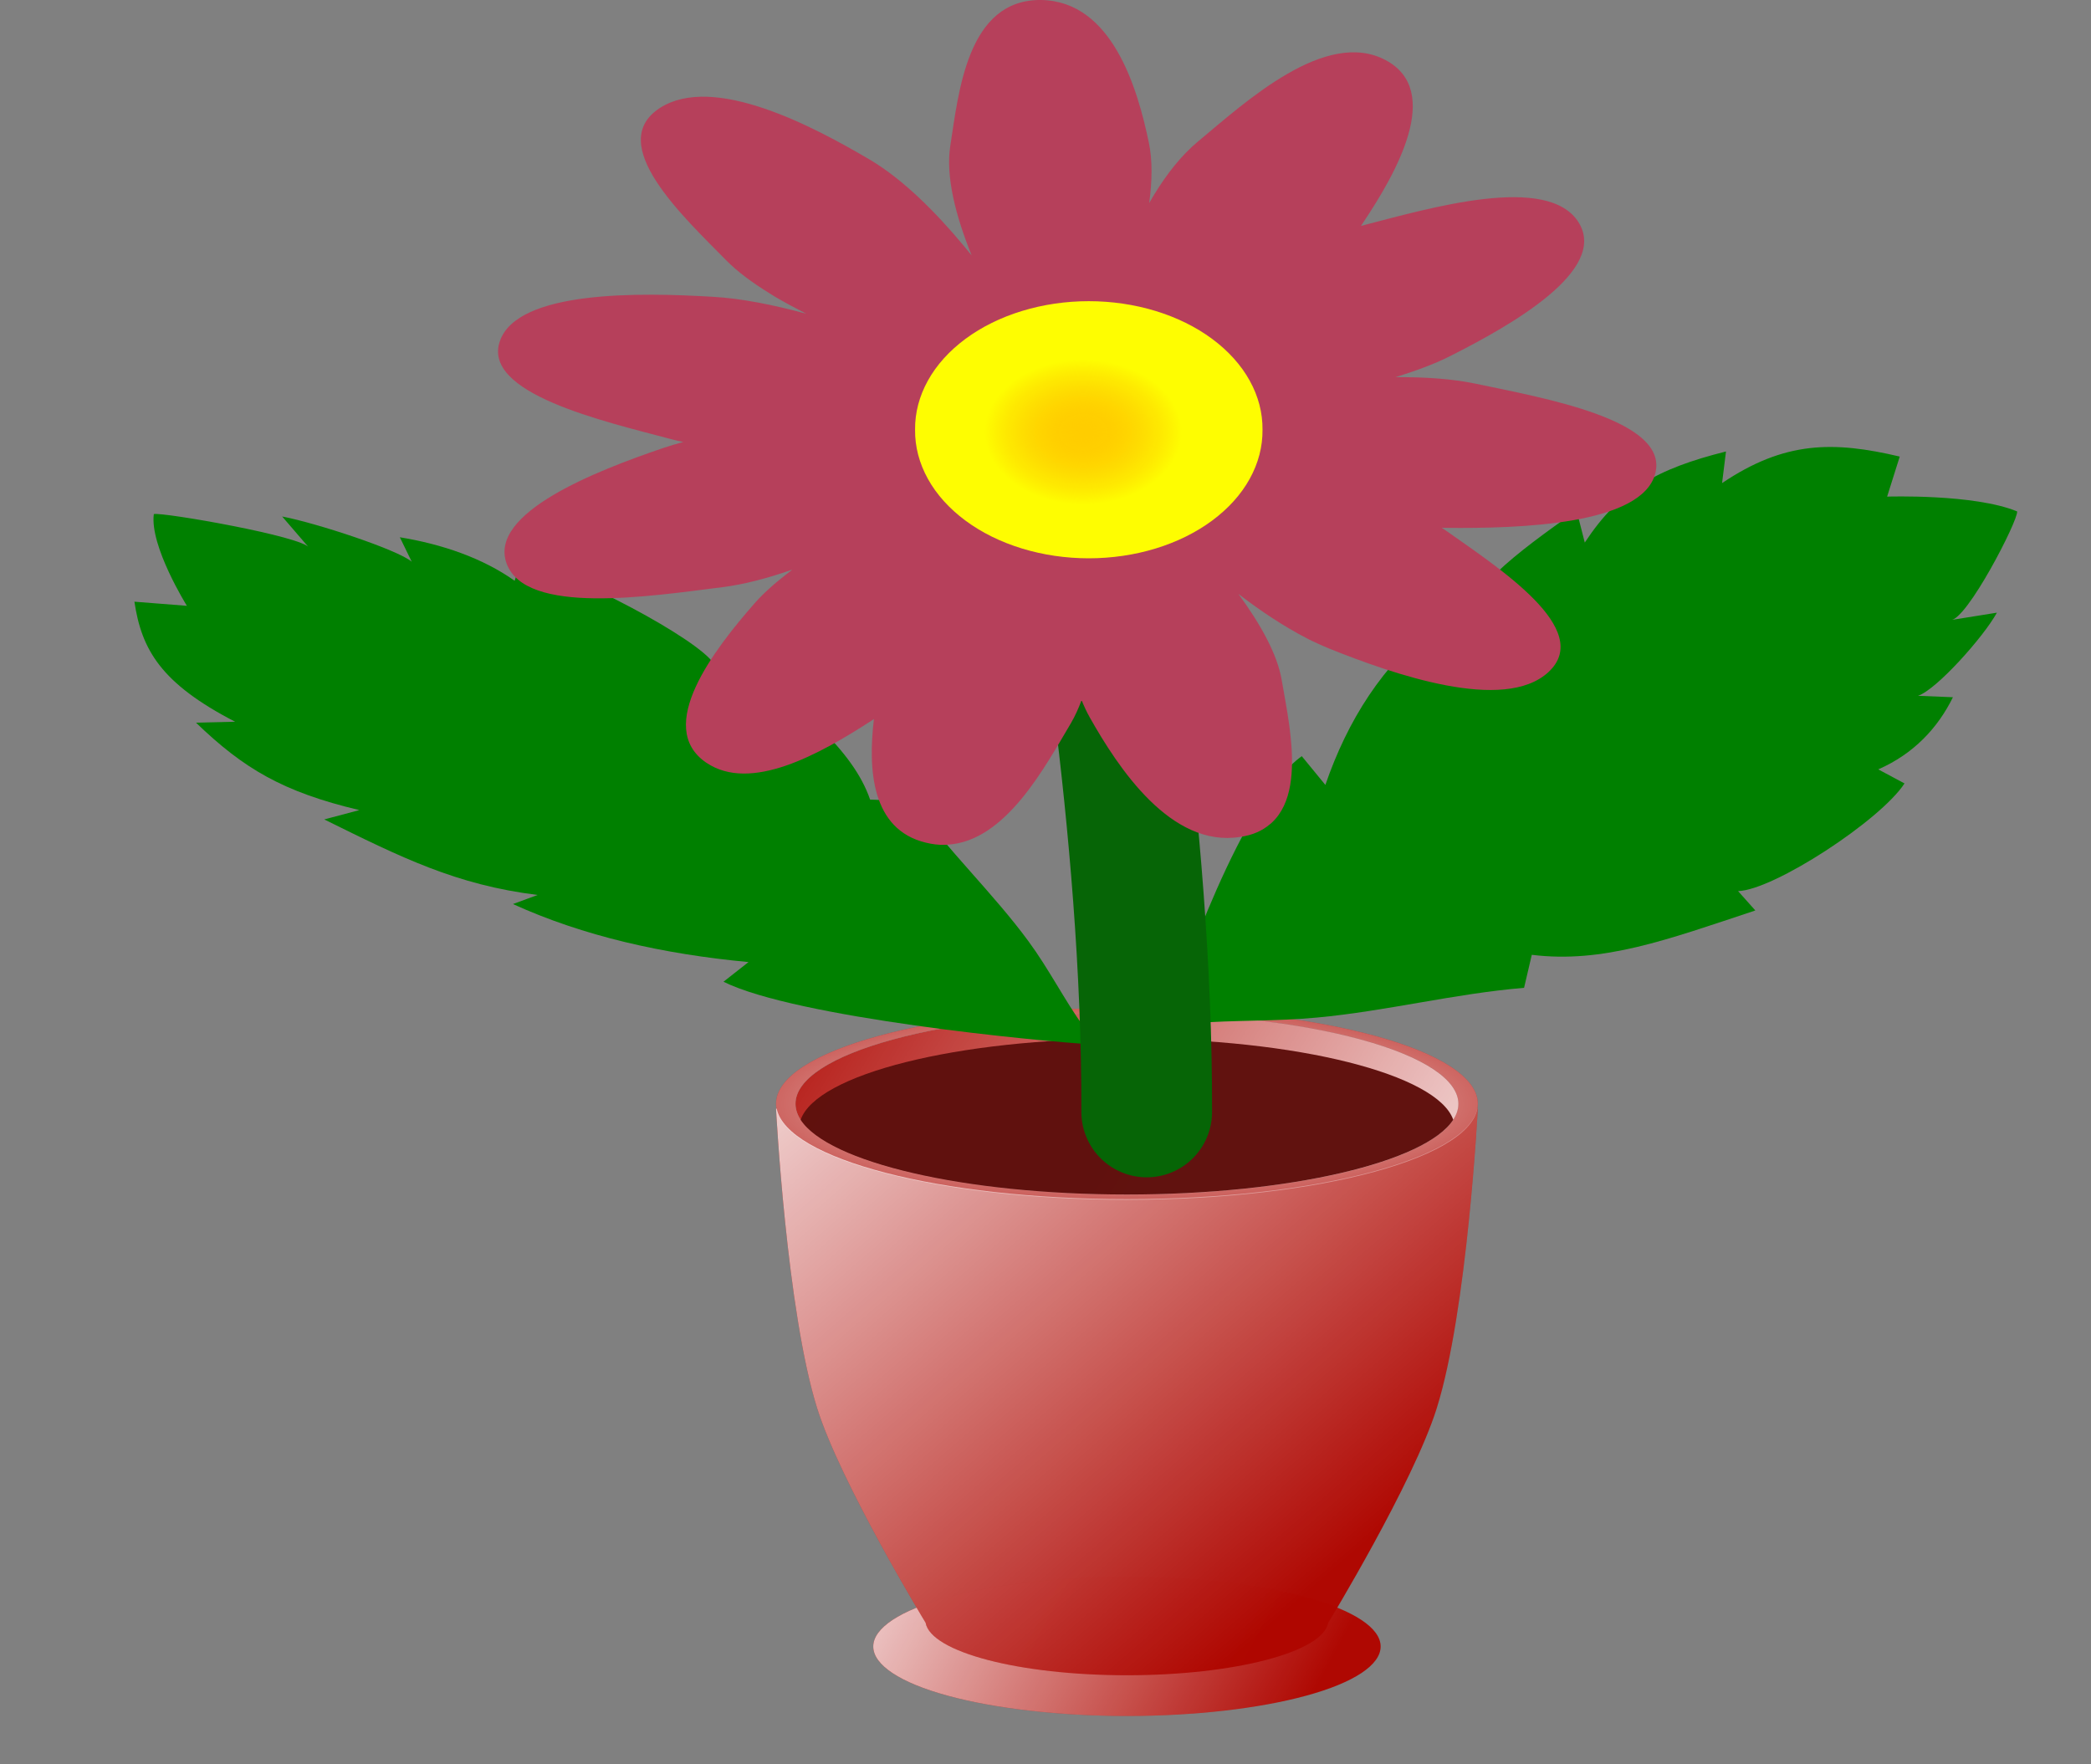 <?xml version="1.0" encoding="UTF-8"?> <svg xmlns="http://www.w3.org/2000/svg" width="32" height="27" viewBox="0 0 32 27" fill="none"><rect x="0" y="0" width="32" height="27" fill="#808080" stroke="none"/> <path opacity="0.988" fill-rule="evenodd" clip-rule="evenodd" d="M21.129 25.197C21.129 25.479 20.72 25.75 19.992 25.949C19.264 26.148 18.276 26.26 17.247 26.26C16.217 26.26 15.229 26.148 14.501 25.949C13.773 25.75 13.364 25.479 13.364 25.197C13.364 24.915 13.773 24.645 14.501 24.445C15.229 24.246 16.217 24.134 17.247 24.134C18.276 24.134 19.264 24.246 19.992 24.445C20.72 24.645 21.129 24.915 21.129 25.197Z" fill="#AF0700"></path> <path opacity="0.988" fill-rule="evenodd" clip-rule="evenodd" d="M21.129 25.197C21.129 25.479 20.72 25.75 19.992 25.949C19.264 26.148 18.276 26.26 17.247 26.26C16.217 26.26 15.229 26.148 14.501 25.949C13.773 25.75 13.364 25.479 13.364 25.197C13.364 24.915 13.773 24.645 14.501 24.445C15.229 24.246 16.217 24.134 17.247 24.134C18.276 24.134 19.264 24.246 19.992 24.445C20.72 24.645 21.129 24.915 21.129 25.197Z" fill="url(#paint0_linear_6_435)"></path> <path opacity="0.988" fill-rule="evenodd" clip-rule="evenodd" d="M11.876 16.965C11.876 16.965 12.037 20.064 12.507 21.555C12.866 22.694 14.148 24.805 14.165 24.833C14.243 25.28 15.593 25.637 17.246 25.637C18.896 25.637 20.243 25.282 20.326 24.836C20.334 24.823 21.626 22.698 21.986 21.555C22.456 20.064 22.616 16.965 22.616 16.965H22.608C22.447 17.738 20.108 18.35 17.246 18.35C14.385 18.35 12.046 17.738 11.886 16.965H11.876Z" fill="#AF0700"></path> <path opacity="0.988" fill-rule="evenodd" clip-rule="evenodd" d="M17.246 15.422C14.281 15.422 11.876 16.079 11.876 16.891C11.876 17.703 14.281 18.361 17.246 18.361C20.212 18.361 22.616 17.703 22.616 16.891C22.616 16.079 20.212 15.422 17.246 15.422ZM17.246 15.502C20.048 15.502 22.319 16.123 22.319 16.891C22.319 17.657 20.048 18.28 17.246 18.28C14.445 18.28 12.174 17.657 12.174 16.891C12.174 16.123 14.445 15.502 17.246 15.502Z" fill="#AF0700"></path> <path opacity="0.988" fill-rule="evenodd" clip-rule="evenodd" d="M22.319 16.892C22.319 17.26 21.785 17.613 20.833 17.874C19.882 18.134 18.592 18.281 17.247 18.281C15.901 18.281 14.611 18.134 13.66 17.874C12.709 17.613 12.174 17.26 12.174 16.892C12.174 16.524 12.709 16.17 13.66 15.91C14.611 15.649 15.901 15.503 17.247 15.503C18.592 15.503 19.882 15.649 20.833 15.91C21.785 16.17 22.319 16.524 22.319 16.892Z" fill="#AF0700"></path> <path opacity="0.988" fill-rule="evenodd" clip-rule="evenodd" d="M17.246 15.422C14.281 15.422 11.876 16.079 11.876 16.891C11.876 17.703 14.281 18.361 17.246 18.361C20.212 18.361 22.616 17.703 22.616 16.891C22.616 16.079 20.212 15.422 17.246 15.422ZM17.246 15.502C20.048 15.502 22.319 16.123 22.319 16.891C22.319 17.657 20.048 18.28 17.246 18.28C14.445 18.28 12.174 17.657 12.174 16.891C12.174 16.123 14.445 15.502 17.246 15.502Z" fill="url(#paint1_radial_6_435)"></path> <path opacity="0.988" fill-rule="evenodd" clip-rule="evenodd" d="M22.319 16.892C22.319 17.26 21.785 17.613 20.833 17.874C19.882 18.134 18.592 18.281 17.247 18.281C15.901 18.281 14.611 18.134 13.66 17.874C12.709 17.613 12.174 17.26 12.174 16.892C12.174 16.524 12.709 16.17 13.66 15.91C14.611 15.649 15.901 15.503 17.247 15.503C18.592 15.503 19.882 15.649 20.833 15.91C21.785 16.17 22.319 16.524 22.319 16.892Z" fill="url(#paint2_linear_6_435)"></path> <path opacity="0.988" fill-rule="evenodd" clip-rule="evenodd" d="M11.876 16.965C11.876 16.965 12.037 20.064 12.507 21.555C12.866 22.694 14.148 24.805 14.165 24.833C14.243 25.28 15.593 25.637 17.246 25.637C18.896 25.637 20.243 25.282 20.326 24.836C20.334 24.823 21.626 22.698 21.986 21.555C22.456 20.064 22.616 16.965 22.616 16.965H22.608C22.447 17.738 20.108 18.35 17.246 18.35C14.385 18.35 12.046 17.738 11.886 16.965H11.876Z" fill="url(#paint3_linear_6_435)"></path> <path opacity="0.988" fill-rule="evenodd" clip-rule="evenodd" d="M17.246 15.894C14.639 15.894 12.496 16.44 12.253 17.136C12.675 17.785 14.749 18.28 17.246 18.28C19.742 18.28 21.818 17.785 22.24 17.136C21.996 16.44 19.853 15.894 17.246 15.894Z" fill="#5F110E"></path> <path d="M24.253 8.303L24.127 7.811C23.176 8.491 22.49 8.972 22.115 9.897L21.974 9.534C21.16 10.174 20.624 11.021 20.283 12.012L19.922 11.572C19.023 12.21 18.037 15.002 17.854 15.682C17.99 15.685 18.126 15.667 18.262 15.659C18.871 15.609 19.526 15.632 20.155 15.572C21.216 15.474 22.251 15.207 23.324 15.117L23.442 14.612C24.533 14.746 25.506 14.384 26.863 13.933L26.599 13.637C27.148 13.62 28.78 12.553 29.146 11.989L28.744 11.774C29.283 11.539 29.656 11.141 29.887 10.67L29.352 10.648C29.63 10.559 30.353 9.752 30.56 9.376L29.848 9.49C30.094 9.504 30.893 7.953 30.869 7.826C30.209 7.555 28.88 7.6 28.88 7.6L29.073 6.987C28.055 6.747 27.311 6.749 26.354 7.393L26.414 6.909C25.355 7.175 24.785 7.495 24.253 8.303L24.253 8.303Z" fill="#008000"></path> <path d="M5.499 12.397L4.962 12.54C6.141 13.122 6.98 13.542 8.227 13.696L7.85 13.835C8.928 14.326 10.145 14.6 11.455 14.723L11.072 15.024C12.181 15.574 15.886 15.937 16.765 15.986C16.716 15.891 16.641 15.799 16.579 15.706C16.282 15.29 16.055 14.834 15.739 14.404C15.208 13.68 14.488 12.994 13.963 12.261L13.316 12.237C13.051 11.466 12.242 10.832 11.176 9.944L10.927 10.161C10.694 9.783 8.789 8.774 7.975 8.585L7.876 8.888C7.387 8.541 6.768 8.328 6.119 8.222L6.301 8.596C6.086 8.413 4.846 8.005 4.318 7.904L4.731 8.384C4.651 8.212 2.496 7.836 2.354 7.867C2.289 8.356 2.86 9.271 2.86 9.271L2.057 9.208C2.167 9.941 2.459 10.456 3.598 11.045L2.999 11.059C3.728 11.762 4.33 12.12 5.499 12.397L5.499 12.397Z" fill="#008000"></path> <path d="M17.549 17.017C17.563 12.614 16.694 7.824 16.662 7.799" stroke="#066506" stroke-width="2" stroke-linecap="round"></path> <path d="M15.935 0C14.801 -0.015 14.67 1.42 14.543 2.231C14.47 2.699 14.624 3.301 14.87 3.909C14.828 3.856 14.784 3.803 14.742 3.753C14.302 3.226 13.813 2.743 13.321 2.449C12.439 1.928 10.922 1.126 10.101 1.651C9.246 2.2 10.465 3.323 11.117 3.987C11.284 4.156 11.51 4.324 11.774 4.487C11.803 4.505 11.834 4.524 11.864 4.543C12.013 4.63 12.174 4.717 12.341 4.802C11.835 4.664 11.347 4.568 10.924 4.543C9.795 4.474 7.925 4.44 7.651 5.217C7.366 6.022 9.237 6.446 10.284 6.724C10.339 6.739 10.398 6.752 10.457 6.764C10.35 6.792 10.248 6.823 10.153 6.855C9.125 7.204 7.473 7.847 7.752 8.621C8.042 9.425 9.956 9.123 11.053 8.986C11.386 8.945 11.75 8.848 12.126 8.717C12.054 8.773 11.985 8.826 11.92 8.88C11.896 8.898 11.873 8.92 11.849 8.939C11.734 9.039 11.632 9.135 11.546 9.235C10.933 9.934 10.008 11.126 10.809 11.672C11.486 12.13 12.533 11.55 13.346 11.023C13.355 11.017 13.365 11.01 13.374 11.004C13.281 11.784 13.34 12.695 14.167 12.895C14.268 12.92 14.366 12.932 14.46 12.929C14.476 12.929 14.491 12.929 14.507 12.926C15.394 12.87 15.992 11.734 16.389 11.067C16.453 10.957 16.506 10.839 16.552 10.714C16.589 10.805 16.63 10.895 16.676 10.976C17.109 11.744 17.918 12.982 18.983 12.807C19.173 12.78 19.321 12.711 19.434 12.614C19.444 12.608 19.454 12.598 19.464 12.589C19.776 12.299 19.804 11.787 19.752 11.282C19.746 11.22 19.738 11.157 19.73 11.095C19.696 10.845 19.648 10.605 19.614 10.402C19.546 10.009 19.29 9.55 18.952 9.089C19.297 9.354 19.651 9.588 19.995 9.766C20.024 9.781 20.052 9.797 20.081 9.809C20.166 9.85 20.25 9.887 20.333 9.922C21.327 10.321 23.015 10.911 23.695 10.287C24.403 9.635 22.931 8.689 22.13 8.121C22.108 8.106 22.085 8.09 22.063 8.075C22.084 8.078 22.106 8.078 22.127 8.078C23.26 8.09 25.129 8.031 25.332 7.245C25.543 6.427 23.638 6.093 22.568 5.869C22.221 5.797 21.806 5.769 21.357 5.772C21.677 5.672 21.966 5.566 22.203 5.444C23.136 4.973 24.613 4.134 24.159 3.404C23.687 2.649 21.879 3.186 20.828 3.457C20.839 3.438 20.852 3.423 20.863 3.404C21.361 2.658 22.089 1.392 21.207 0.921C20.29 0.431 19.067 1.554 18.331 2.168C18.079 2.378 17.856 2.661 17.66 2.983C17.635 3.023 17.611 3.067 17.587 3.108C17.633 2.771 17.638 2.452 17.582 2.184C17.411 1.364 17.025 0.019 15.935 0Z" fill="#B6405B"></path> <path opacity="0.988" fill-rule="evenodd" clip-rule="evenodd" d="M19.321 6.576C19.324 6.834 19.257 7.09 19.125 7.328C18.993 7.567 18.797 7.784 18.55 7.967C18.303 8.15 18.009 8.295 17.685 8.394C17.361 8.493 17.013 8.544 16.662 8.544C16.311 8.544 15.964 8.493 15.64 8.394C15.316 8.295 15.022 8.15 14.775 7.967C14.528 7.784 14.332 7.567 14.2 7.328C14.068 7.09 14.001 6.834 14.004 6.576C14.001 6.319 14.068 6.063 14.2 5.825C14.332 5.586 14.528 5.369 14.775 5.186C15.022 5.003 15.316 4.858 15.64 4.759C15.964 4.66 16.311 4.609 16.662 4.609C17.013 4.609 17.361 4.66 17.685 4.759C18.009 4.858 18.303 5.003 18.55 5.186C18.797 5.369 18.993 5.586 19.125 5.825C19.257 6.063 19.324 6.319 19.321 6.576Z" fill="#FFFF00"></path> <path fill-rule="evenodd" clip-rule="evenodd" d="M18.087 6.612C18.088 6.759 18.05 6.904 17.975 7.039C17.9 7.175 17.789 7.298 17.649 7.402C17.508 7.506 17.341 7.588 17.157 7.644C16.973 7.701 16.776 7.73 16.577 7.73C16.378 7.73 16.18 7.701 15.996 7.644C15.812 7.588 15.645 7.506 15.505 7.402C15.365 7.298 15.254 7.175 15.179 7.039C15.103 6.904 15.066 6.759 15.067 6.612C15.066 6.466 15.103 6.321 15.179 6.185C15.254 6.05 15.365 5.927 15.505 5.823C15.645 5.719 15.812 5.636 15.996 5.58C16.18 5.524 16.378 5.495 16.577 5.495C16.776 5.495 16.973 5.524 17.157 5.58C17.341 5.636 17.508 5.719 17.649 5.823C17.789 5.927 17.9 6.05 17.975 6.185C18.05 6.321 18.088 6.466 18.087 6.612Z" fill="url(#paint4_radial_6_435)"></path> <defs> <linearGradient id="paint0_linear_6_435" x1="11.814" y1="23.568" x2="19.208" y2="27.57" gradientUnits="userSpaceOnUse"> <stop stop-color="white"></stop> <stop offset="1" stop-color="white" stop-opacity="0"></stop> </linearGradient> <radialGradient id="paint1_radial_6_435" cx="0" cy="0" r="1" gradientUnits="userSpaceOnUse" gradientTransform="translate(17.246 16.891) scale(8.719 2.285)"> <stop stop-color="white"></stop> <stop offset="1" stop-color="white" stop-opacity="0"></stop> </radialGradient> <linearGradient id="paint2_linear_6_435" x1="24.171" y1="19.578" x2="12.784" y2="12.593" gradientUnits="userSpaceOnUse"> <stop stop-color="white"></stop> <stop offset="1" stop-color="white" stop-opacity="0"></stop> </linearGradient> <linearGradient id="paint3_linear_6_435" x1="8.627" y1="16.253" x2="17.55" y2="26.52" gradientUnits="userSpaceOnUse"> <stop stop-color="white"></stop> <stop offset="1" stop-color="white" stop-opacity="0"></stop> </linearGradient> <radialGradient id="paint4_radial_6_435" cx="0" cy="0" r="1" gradientUnits="userSpaceOnUse" gradientTransform="translate(16.577 6.612) scale(1.51 1.109)"> <stop stop-color="#FFCD00"></stop> <stop offset="1" stop-color="#FF9700" stop-opacity="0"></stop> </radialGradient> </defs> </svg> 